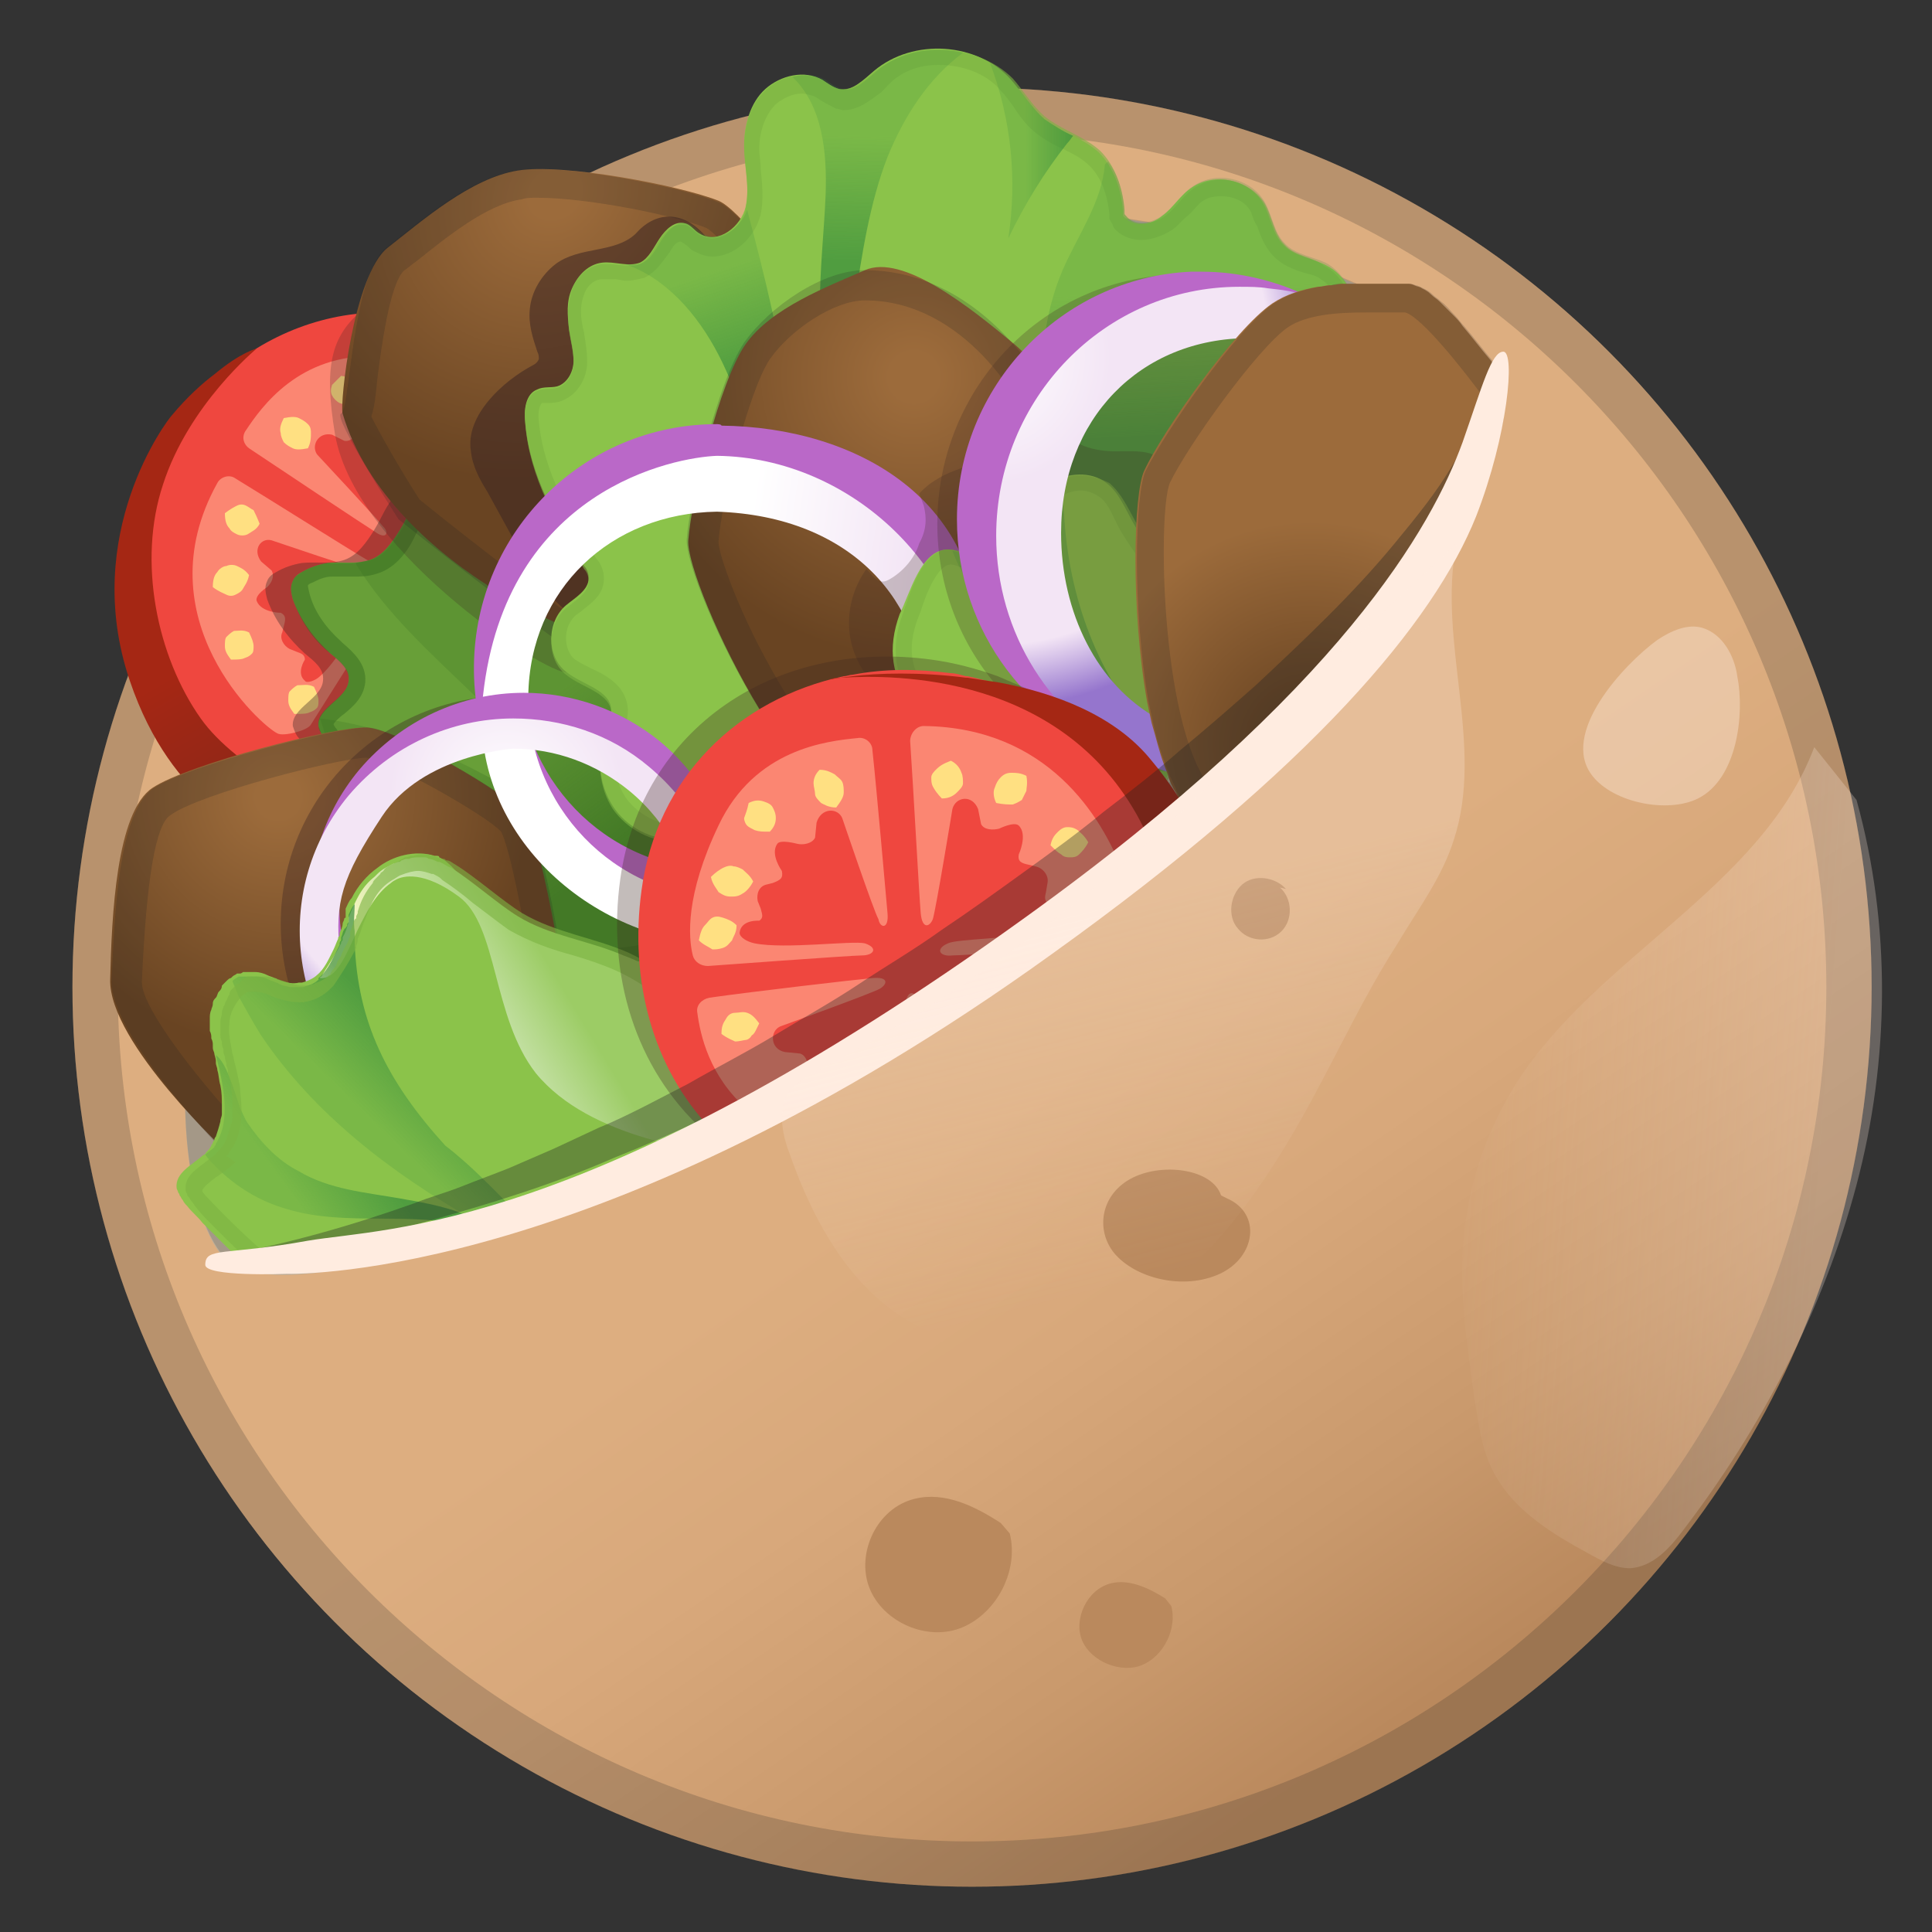 <svg enable-background="new 0 0 128 128" viewBox="0 0 128 128" xmlns="http://www.w3.org/2000/svg"><rect x="0" y="0" width="128" height="128" fill="#333333" stroke="none"/><linearGradient id="k" x1="39.001" x2="96.03" y1="742.19" y2="825.74" gradientTransform="translate(0 -714)" gradientUnits="userSpaceOnUse"><stop stop-color="#DDAE80" offset=".521"/><stop stop-color="#D8A87B" offset=".671"/><stop stop-color="#C9996C" offset=".863"/><stop stop-color="#BA895D" offset="1"/></linearGradient><circle cx="64.4" cy="65.4" r="59.6" fill="url(#k)"/><g opacity=".2"><path d="M64.4,8.8c31.2,0,56.6,25.4,56.6,56.6S95.6,122,64.4,122S7.8,96.6,7.8,65.4S33.2,8.8,64.4,8.8 M64.4,5.8C31.5,5.8,4.8,32.5,4.8,65.4S31.5,125,64.4,125S124,98.3,124,65.4S97.3,5.8,64.4,5.8z" fill="#212121"/></g><path d="m85 25.5c0.4 1.5-0.5 3.3-1.9 3.9s-3.4-0.2-4-1.6 0.3-3.4 1.9-3.8c1.2-0.3 2.5 0.3 3.6 1" fill="#E1C08F"/><path d="m66.9 101.6c0.6 2.4-0.8 5.2-3.1 6.2s-5.3-0.3-6.2-2.6 0.5-5.3 3-5.9c2-0.5 4 0.5 5.7 1.6" fill="#BA895D"/><path d="m77.6 106.4c0.4 1.5-0.5 3.3-1.9 3.9s-3.4-0.2-4-1.6 0.3-3.4 1.9-3.8c1.2-0.3 2.5 0.3 3.6 1" fill="#BA895D"/><path d="m84.8 58.8c0.8 0.7 0.9 2.1 0.1 2.9s-2.2 0.7-2.9-0.2c-0.7-0.8-0.5-2.2 0.3-2.9s2.2-0.5 2.9 0.3" fill="#BA895D"/><path d="m81.3 79.4c2.3 1 1.9 3.9-0.5 5s-5.6 0.3-7-1.4c-1.2-1.5-0.9-3.8 1.1-4.9s5.4-0.7 6 1.1" fill="#BA895D"/><path d="m105.5 51.4c-2.2-2.8 2.1-7.4 4.3-9 0.9-0.6 2-1.1 3-0.8 1.3 0.4 2.1 1.8 2.3 3.2 0.5 2.5 0 6.8-2.6 8.1-2 1-5.6 0.3-7-1.5z" enable-background="new" fill="#FFECE0" opacity=".38"/><path d="m99.1 24.8c-3.2-4.8-35-21.3-62.5-0.9-23.4 17.3-28 51.5-21.9 59.3 3.5 4.5 27.4-3.2 51.5-19.4s36.1-34.3 32.9-39z" fill="#BDAE98"/><g opacity=".2"><path d="m66.7 16.7c16.3 0 28.8 7.6 30.1 9.6 0.4 0.9-0.7 5.3-6.5 12.5-6.1 7.7-15.2 15.7-25.6 22.7-19.6 13.1-38.3 20.2-45.9 20.2-1.3 0-1.8-0.2-1.9-0.3-1.4-2-2.4-7.4-1.4-15.1 1.7-12.5 8.6-29.7 22.7-40.1 8.4-6.3 18-9.5 28.5-9.5m0-2.8c-9.5 0-20.1 2.5-30.1 9.9-23.4 17.3-28 51.5-21.9 59.3 0.7 0.9 2.1 1.3 4.1 1.3 8.5 0 27.9-7.6 47.5-20.7 24.1-16.2 36.1-34.3 32.9-39-2.1-3-15.8-10.8-32.5-10.8z" fill="#424242"/></g><path d="m30.4 21.6c-8-2.9-17.2 1.4-20.6 10.3s0.9 18.8 9.4 22c8.6 3.2 18.5-1.4 21.6-10.4 3.5-10.2-1.8-18.7-10.4-21.9z" fill="#EF473F"/><linearGradient id="h" x1="67.524" x2="76.116" y1="723.08" y2="733.45" gradientTransform="matrix(-.351 .936 .936 .351 -636.8 -275.44)" gradientUnits="userSpaceOnUse"><stop stop-color="#A52714" offset=".025"/><stop stop-color="#852719" offset="1"/></linearGradient><path d="m22.1 53.9c-0.5-0.2-6.4-2.9-8.8-6.3-2.9-4.1-4.2-10.4-2.5-15.5 1.7-5.3 6.2-9 6.2-9s-1 0.2-2.8 1.7c-0.8 0.6-1.8 1.5-2.8 2.7-0.3 0.3-6.1 7.9-2.8 17.6 2.8 8.3 8.4 10.1 8.4 10.1l5.1-1.3z" fill="url(#h)"/><path d="m24.8 35.2c-0.8-0.5-6.2-4.1-8.3-5.5-0.4-0.3-0.5-0.8-0.2-1.2 1-1.5 3.5-5.1 8.7-4.9 4.7 0.3 6.8 1.6 7.7 2.4 0.3 0.3 0.4 0.7 0.2 1.1 0 0-4.7 7.3-5 7.9s-0.9 0.7-0.7-0.2c0.2-0.7 2.6-4.1 3.2-5.8 0.1-0.4 0.1-1-0.1-1.1-0.7-0.3-1.2 0.6-1.2 0.6-0.3 0.1-0.4 0-0.7-0.2l-0.5-0.3c-0.3-0.3-0.8-0.3-1.2 0l-0.3 0.3c-0.3 0.3-0.6 0.5-0.9 0.2 0 0-0.5-1.2-1.3-1-0.4 0-0.5 1-0.5 1-0.1 0.4-0.5 0.8-0.9 0.7l-0.8-0.4c-0.9-0.2-1.4 0.7-1 1.3 0 0 4.1 4.4 4.4 4.8 0.4 0.4 0.2 0.9-0.6 0.3z" fill="#FB8672"/><path d="m28.7 36.7c0.6-0.8 4.2-6 5.7-8.1 0.3-0.4 0.8-0.5 1.2-0.2 1.5 1.1 5.1 3.7 4.6 8.8-0.4 4.7-1.8 6.8-2.6 7.6-0.3 0.3-0.8 0.3-1.1 0.1 0 0-7.2-4.9-7.8-5.2s-0.6-0.9 0.2-0.7c0.7 0.2 4.1 2.8 5.7 3.3 0.4 0.2 1 0.1 1.1-0.1 0.3-0.7-0.6-1.2-0.6-1.2-0.1-0.3 0-0.4 0.3-0.7l0.3-0.3c0.3-0.3 0.3-0.8 0-1.2l-0.3-0.3c-0.3-0.3-0.4-0.6-0.2-0.9 0 0 1.2-0.5 1.1-1.3 0-0.4-1-0.5-1-0.5-0.4-0.1-0.8-0.5-0.7-0.9l0.4-0.8c0.2-0.9-0.6-1.4-1.2-1 0 0-4.5 4-4.9 4.2s-0.8 0.2-0.2-0.6z" fill="#FB8672"/><path d="m24.5 37.2c-0.9-0.5-6.6-4.1-8.9-5.5-0.4-0.3-1-0.1-1.2 0.3-5 9 2.9 16.1 4 16.6 0.4 0.2 2-0.2 2.2-0.6 0 0 4.6-7.3 5-7.9s0.2-1.1-0.5-0.6c-0.6 0.5-2.6 4.2-3.9 5.3-0.3 0.3-0.9 0.5-1 0.3-0.6-0.5 0-1.4 0-1.4 0-0.3-0.2-0.4-0.5-0.5l-0.5-0.2c-0.4-0.2-0.7-0.7-0.5-1.1l0.1-0.4c0.1-0.4 0.2-0.7-0.2-0.9 0 0-1.3 0-1.6-0.8-0.1-0.4 0.7-0.9 0.7-0.9 0.3-0.3 0.5-0.7 0.3-1.1l-0.7-0.6c-0.6-0.8 0-1.6 0.7-1.4 0 0 5.9 2 6.4 2.1 0.7 0.2 1-0.1 0.1-0.7z" fill="#FB8672"/><g fill="#FFE082"><path d="m18.8 27.7c0.5-0.1 0.8-0.1 1 0s0.4 0.2 0.6 0.4 0.2 0.4 0.2 0.6c0 0.3 0 0.6-0.2 1-0.5 0.1-0.8 0.1-1 0s-0.4-0.2-0.6-0.4c-0.1-0.2-0.2-0.4-0.2-0.6-0.1-0.3 0-0.6 0.2-1z"/><path d="m27.7 25c0.4 0.3 0.5 0.6 0.5 0.9 0.1 0.3 0 0.5-0.1 0.8s-0.3 0.4-0.5 0.6c-0.3 0.1-0.6 0.2-1 0.2-0.2-0.4-0.3-0.7-0.4-1 0-0.2 0-0.5 0.1-0.6 0.1-0.2 0.2-0.3 0.4-0.5s0.5-0.3 1-0.4z"/><path d="m22.6 24.9c0.5 0.1 0.7 0.1 0.9 0.2s0.3 0.2 0.4 0.3 0.1 0.3 0 0.5c0 0.2-0.1 0.5-0.4 0.9-0.5 0.1-0.7 0-1-0.1-0.2-0.1-0.4-0.3-0.5-0.5s-0.1-0.4 0-0.7l0.6-0.6z"/><path d="m14.9 34c0.4-0.3 0.6-0.4 0.8-0.5s0.4-0.1 0.6 0 0.3 0.2 0.5 0.3c0.1 0.2 0.2 0.4 0.4 0.9-0.2 0.4-0.5 0.5-0.8 0.7-0.2 0.1-0.5 0.1-0.7 0s-0.4-0.2-0.5-0.4c-0.2-0.2-0.3-0.5-0.3-1z"/><path d="m36.5 29.8c0.1 0.5 0.1 0.8 0 1 0 0.2-0.1 0.4-0.2 0.6-0.1 0.1-0.3 0.2-0.5 0.3s-0.5 0.1-1 0.1c-0.2-0.4-0.3-0.7-0.3-1s0.1-0.5 0.3-0.7 0.4-0.3 0.7-0.4 0.6-0.1 1 0.1z"/><path d="m39.6 34.4c-0.1 0.5-0.2 0.7-0.3 0.9-0.2 0.2-0.3 0.3-0.5 0.4s-0.4 0.1-0.7 0c-0.2-0.1-0.5-0.2-0.8-0.6 0.1-0.5 0.2-0.7 0.4-0.9s0.3-0.3 0.5-0.4 0.4 0 0.6 0 0.4 0.3 0.8 0.6z"/><path d="m31.4 26.1c0.1 0.4 0.1 0.7 0 1-0.1 0.2-0.2 0.4-0.4 0.6s-0.4 0.2-0.6 0.2c-0.3 0-0.6 0-1-0.2-0.1-0.5-0.1-0.8 0-1s0.2-0.4 0.3-0.5 0.4-0.2 0.6-0.2c0.3-0.1 0.6-0.1 1.1 0.1z"/><path d="m40.3 39.4c-0.1 0.5-0.2 0.7-0.3 0.9-0.2 0.2-0.3 0.3-0.5 0.4s-0.4 0.1-0.7 0c-0.2-0.1-0.5-0.2-0.8-0.6 0.1-0.5 0.2-0.7 0.4-0.9s0.3-0.3 0.5-0.4 0.4 0 0.6 0c0.2 0.1 0.4 0.3 0.8 0.6z"/><path d="m16.5 41.9c0.2 0.4 0.3 0.7 0.3 0.9s0 0.4-0.1 0.5-0.2 0.2-0.5 0.3c-0.2 0.1-0.5 0.1-0.9 0.1-0.3-0.4-0.4-0.6-0.4-0.9 0-0.2 0-0.5 0.1-0.6s0.3-0.3 0.5-0.4c0.3 0 0.6-0.1 1 0.1z"/><path d="m20.8 45.5c0.2 0.4 0.3 0.7 0.3 0.9s0 0.4-0.1 0.5-0.2 0.2-0.5 0.3c-0.2 0.1-0.5 0.1-1 0.1-0.3-0.4-0.4-0.6-0.4-0.9 0-0.2 0-0.5 0.1-0.6s0.3-0.3 0.5-0.4c0.4 0 0.7-0.1 1.1 0.1z"/></g><path d="m16.5 38.1c-0.1 0.5-0.3 0.7-0.4 0.9s-0.3 0.3-0.5 0.4-0.4 0.1-0.6 0-0.5-0.2-0.9-0.5c0-0.5 0.1-0.8 0.3-1 0.1-0.2 0.4-0.4 0.6-0.4 0.2-0.1 0.5-0.1 0.7 0s0.5 0.2 0.8 0.6z" fill="#FFE082"/><path d="m21.5 51.4c-0.6-0.8-1.1-1.7-1.7-2.5-0.2-0.2-0.3-0.5-0.4-0.8-0.1-1.2 1.9-1.8 2-3 0.1-0.8-0.6-1.3-1.2-1.8-1.1-1-2-2.2-2.5-3.6-0.1-0.4-0.2-0.8 0-1.2 0.1-0.3 0.4-0.5 0.6-0.6 0.5-0.3 1.1-0.5 1.7-0.6 0.9-0.1 1.9 0.1 2.8-0.2s1.5-1.2 2-2 0.8-1.7 1.5-2.4c0.4-0.3 0.8-0.6 1.3-0.7 0.3 0 0.6 0 0.9 0.1 2.1 0.6 3.5 2.3 5.1 3.7 1.7 1.5 3.8 2.6 5.7 3.8s3.7 2.7 4.7 4.7c1 1.9 1.1 4.1 1.2 6.3 0 2.7 0 5.5-0.3 8.2-0.1 1.1-0.2 2.2-0.9 3.1-0.9 1.2-2.5 1.7-4 1.9-3.1 0.4-6.3 0-9.2-1.1s-5.4-2.8-7.7-4.8" enable-background="new" fill="#3E2723" opacity=".38"/><path d="m23.2 51.4c-0.6-0.8-1.1-1.7-1.7-2.5-0.2-0.2-0.3-0.5-0.4-0.8-0.1-1.2 1.9-1.8 2-3 0.1-0.8-0.6-1.3-1.2-1.8-1.1-1-2-2.2-2.5-3.6-0.1-0.4-0.2-0.8 0-1.2 0.1-0.3 0.4-0.5 0.6-0.6 0.5-0.3 1.1-0.5 1.7-0.6 0.9-0.1 1.9 0.1 2.8-0.2s1.5-1.2 2-2 0.8-1.7 1.5-2.4c0.4-0.3 0.8-0.6 1.3-0.7 0.3 0 0.6 0 0.9 0.1 2.1 0.6 3.5 2.3 5.1 3.7 1.7 1.5 3.8 2.6 5.7 3.8s3.7 2.7 4.7 4.7c1 1.9 1.1 4.1 1.2 6.3 0 2.7 0 5.5-0.3 8.2-0.1 1.1-0.2 2.2-0.9 3.1-0.9 1.2-2.5 1.7-4 1.9-3.1 0.4-6.3 0-9.2-1.1s-5.4-2.8-7.7-4.8" fill="#689F38"/><g opacity=".46"><path d="m29.5 33c0.1 0 0.3 0 0.5 0.1 1.4 0.4 2.4 1.4 3.6 2.4 0.4 0.3 0.8 0.7 1.2 1 1.2 1.1 2.7 1.9 4 2.8 0.6 0.4 1.2 0.7 1.8 1.1 1.5 1 3.4 2.4 4.4 4.3 0.9 1.8 1 3.9 1.1 5.8 0 2.7 0 5.4-0.3 8.1-0.1 1-0.2 1.9-0.7 2.6-0.6 0.8-1.7 1.3-3.3 1.5-0.7 0.1-1.5 0.2-2.2 0.2-2.1 0-4.4-0.4-6.5-1.2-2.4-0.9-4.8-2.4-7.1-4.4l-1.6-6.2v-0.2l-0.4-0.1-1.7-2.5c-0.1-0.1-0.2-0.3-0.2-0.3 0-0.1 0.4-0.5 0.7-0.7 0.6-0.5 1.3-1.1 1.4-2.1 0.1-1.2-0.8-2-1.5-2.6l-0.1-0.1c-1-0.9-1.8-2-2.1-3.2-0.1-0.4-0.1-0.5-0.1-0.5s0-0.1 0.3-0.2c0.4-0.2 0.8-0.4 1.3-0.4h0.5 0.4 0.5c0.5 0 1 0 1.6-0.2 1-0.3 1.9-1.2 2.5-2.5l0.3-0.6c0.3-0.6 0.6-1.2 1-1.6 0.2-0.1 0.4-0.3 0.7-0.3m0-1h-0.2c-0.5 0-1 0.3-1.3 0.7-0.7 0.7-1 1.6-1.5 2.4s-1.1 1.7-2 2c-0.4 0.1-0.8 0.2-1.3 0.2h-0.9-0.6c-0.6 0.1-1.2 0.3-1.7 0.6-0.3 0.2-0.5 0.3-0.6 0.6-0.2 0.4-0.1 0.8 0 1.2 0.5 1.4 1.3 2.7 2.5 3.6 0.6 0.5 1.3 1.1 1.2 1.8-0.1 1.2-2.2 1.8-2 3 0 0.3 0.2 0.5 0.4 0.8 0.6 0.8 1.1 1.7 1.7 2.5l1.6 6.5c2.2 2 4.8 3.7 7.7 4.8 2.1 0.8 4.5 1.3 6.8 1.3 0.8 0 1.6 0 2.4-0.2 1.5-0.2 3.1-0.7 4-1.9 0.7-0.9 0.8-2 0.9-3.1 0.2-2.7 0.3-5.5 0.3-8.2 0-2.2-0.2-4.3-1.2-6.3s-2.8-3.5-4.7-4.7-4-2.4-5.7-3.8c-1.6-1.3-3-3-5.1-3.7-0.2 0-0.4-0.1-0.7-0.1z" fill="#33691E"/></g><linearGradient id="g" x1="-11.154" x2="-.716" y1="780.56" y2="795.85" gradientTransform="matrix(.999 -.055 .055 .999 -3.31 -737.81)" gradientUnits="userSpaceOnUse"><stop stop-color="#33691E" stop-opacity=".2" offset=".415"/><stop stop-color="#33691E" stop-opacity=".7" offset="1"/></linearGradient><path d="m45.8 44.4c-1-2-2.8-3.5-4.7-4.7s-4-2.4-5.7-3.8c-1.6-1.3-3-3-5.1-3.7-0.3-0.1-0.6-0.2-0.9-0.2-0.5 0-1 0.3-1.3 0.7-0.7 0.7-1 1.6-1.5 2.4s-1.1 1.7-2 2c-0.3 0.1-0.6 0.1-1 0.2v0.1c4 6.5 11.6 10.4 14.5 17.4-5.3-3.2-10.8-6.5-16.9-7.2 0.2 0.6 0.4 1.2 0.5 1.7 0.5 0.7 1 1.4 1.4 2.1l1.6 6.5c2.2 2 4.8 3.7 7.7 4.8s6.1 1.6 9.2 1.1c1.5-0.2 3.1-0.7 4-1.9 0.7-0.9 0.8-2 0.9-3.1 0.2-2.7 0.3-5.5 0.3-8.2 0.1-2.1 0-4.3-1-6.2z" fill="url(#g)"/><path d="m54.3 36c5.7-3.8-5.2-19.1-7.7-20.1s-10.3-2.5-13.3-2-6.7 4.6-9 6.4-2.9 3.7-2.1 8.5c1.4 8 14.9 16.5 15.5 15.7s3.2-10.7 3.2-10.7l13.4 2.2z" enable-background="new" fill="#3E2723" opacity=".24"/><radialGradient id="f" cx="-329.35" cy="919.98" r="20.573" fx="-329.49" fy="919.48" gradientTransform="matrix(-.855 .671 .574 .73 -772.74 -437.34)" gradientUnits="userSpaceOnUse"><stop stop-color="#9C6B3B" offset=".079"/><stop stop-color="#694422" offset=".909"/></radialGradient><path d="m55.3 33.4c5.7-3.8-5.2-19.1-7.7-20.1s-10.3-2.5-13.3-2c-3.1 0.5-6.3 3.3-8.6 5.1s-3.2 10.4-3 11c3.1 10.5 18.3 16.1 18.9 15.2s0.3-11.4 0.3-11.4l13.4 2.2z" fill="url(#f)"/><g opacity=".2"><path d="m35.6 13.1c3.4 0 9.2 1.2 11.2 2 1.7 1 8 9.6 8.2 14.7 0 0.9-0.2 1.4-0.3 1.7l-12.6-2.1-2.2-0.4v2.2c0 3.9-0.2 8.2-0.3 10.8-2.7-1.8-7.6-5.5-11.8-8.9-1.3-2-2.7-4.5-3.2-5.5 0.2-0.6 0.3-1.4 0.4-2.5 0.2-1.6 0.8-6.4 1.8-7.2 0.3-0.2 0.5-0.4 0.8-0.6 2-1.6 4.7-3.8 7-4.1 0.2-0.1 0.6-0.1 1-0.1m0-1.9c-0.5 0-1 0-1.4 0.1-3.1 0.5-6.3 3.3-8.6 5.1s-2.4 10.8-3 11 3.8 7 3.8 7 13.1 10.5 14.6 10.5h0.1c0.6-0.9 0.7-13.6 0.7-13.6l13.5 2.2c5.7-3.8-5.2-19.1-7.7-20.1-2.2-0.9-8.4-2.2-12-2.2z" fill="#212121"/></g><path d="m36.8 17.5c-0.9 0.7-1.6 1.8-1.7 3-0.1 1 0.2 1.9 0.5 2.8 0.1 0.2 0.1 0.3 0.1 0.5-0.1 0.2-0.2 0.3-0.4 0.4-1.9 1-4.5 3.3-4.1 5.7 0.1 1 0.6 1.9 1.1 2.7l1.7 3.1c1.2 2.1 2.4 4.3 4.6 5.5 0.3 0.2 0.7 0.3 1.1 0.3 1 0 1.6-1.1 2-2 2.1-4.9 3.5-10 4.5-15.2 0.4-1.9 0.8-3.8 1.3-5.7 0.3-1.2 0.1-1.9-0.8-3-1.5-1.7-3.3-1.6-4.6-0.1-1.4 1.3-3.7 0.8-5.3 2z" enable-background="new" fill="#3E2723" opacity=".56"/><radialGradient id="e" cx="18.438" cy="766.79" r="18.317" gradientTransform="translate(0 -714)" gradientUnits="userSpaceOnUse"><stop stop-color="#9C6B3B" offset=".079"/><stop stop-color="#694422" offset=".909"/></radialGradient><path d="m15.2 76.5s-8-7.4-7.9-11.6 0.4-11.1 2.8-12.7 12.2-4.1 14.2-4 9.3 4.4 10.4 5.7 2.7 11.3 2.7 11.3-22.1 11.3-22.2 11.3z" fill="url(#e)"/><g opacity=".2"><path d="m24.3 50.2c1.5 0.2 7.9 3.8 8.9 4.9 0.5 0.9 1.4 5.2 2 9.1l-17.9 11.8c-4-4.1-7.9-9.2-7.9-10.9v-0.1c0.3-6.7 0.9-10.4 1.9-11 1.9-1.4 11.2-3.8 13-3.8m0-2c-2.1 0-11.8 2.5-14.1 4-2.4 1.6-2.6 8.5-2.8 12.7s9.6 13.6 9.6 13.6l20.5-13.3s-1.5-10-2.7-11.3-8.5-5.6-10.4-5.7h-0.1z" fill="#212121"/></g><circle cx="33.7" cy="61.2" r="14.1" enable-background="new" fill="none" opacity=".38" stroke="#3E2723" stroke-miterlimit="10" stroke-width="2"/><path d="m90 20.8c-0.3-1.3-0.9-2.6-2.1-3.2-0.9-0.5-2.2-0.6-2.9-1.4-0.7-0.7-0.8-1.8-1.3-2.7-0.9-1.6-3.2-2.1-4.7-1.1-0.8 0.5-1.3 1.4-2 1.9-0.7 0.6-1.9 0.8-2.5 0.1-0.1-0.1-0.1-0.1-0.1-0.2v-0.2c-0.1-1.4-0.6-2.9-1.6-3.9-1.1-1-2.6-1.4-3.7-2.3-0.8-0.7-1.4-1.7-2.1-2.5-2.2-2.5-6.5-2.8-9.1-0.6-0.7 0.6-1.5 1.4-2.3 1.2-0.4-0.1-0.8-0.4-1.1-0.6-1.2-0.7-2.8-0.3-3.8 0.6s-1.4 2.4-1.4 3.7c0 1.4 0.4 2.7 0.1 4.1-0.3 1.3-1.8 2.5-3 1.8-0.4-0.2-0.6-0.6-1-0.7-0.7-0.2-1.3 0.4-1.7 1s-0.7 1.3-1.3 1.6c-0.8 0.3-1.7-0.1-2.5 0-0.9 0.1-1.6 0.8-2 1.7s-0.3 1.8-0.2 2.7c0.1 0.7 0.3 1.4 0.3 2.1s-0.4 1.5-1.1 1.7c-0.4 0.1-0.9 0-1.3 0.2-0.8 0.3-0.9 1.4-0.8 2.2 0.3 3.6 2.1 6.5 3.9 9.5 0.2 0.2 0.3 0.5 0.3 0.8 0 0.8-0.9 1.3-1.5 1.8-1.3 1.1-1.3 3.4 0 4.4 1.1 0.9 3 1.2 3 2.6 0 0.5-0.2 1-0.4 1.5-0.6 1.6-0.4 3.4 0.5 4.8s2.6 2.3 4.3 2.2c2.8 0 5.1-2.3 6.9-4.5 0.7-0.9 1.3-1.8 2.2-2.5 2.5-2 7.3-3 10.4-2.5 1.4 0.2 3.1 0.4 3.9-0.7 0.3-0.4 0.4-0.9 0.6-1.4 1-3.2 2.4-6.3 4.2-9.2 1.7 1.2 3.8 2 5.9 2 3.8 0.1 7.4-2.1 9.4-5.2 2.2-3.1 2.6-7.2 1.6-10.8z" fill="#8BC34A"/><g opacity=".62"><path d="m62.2 4.3c1.6 0 3.2 0.6 4.1 1.7 0.3 0.3 0.5 0.6 0.8 1 0.4 0.6 0.8 1.2 1.4 1.7s1.3 0.9 2 1.2c0.6 0.3 1.2 0.6 1.7 1.1 0.9 0.9 1.2 2.2 1.3 3.2v0.3l0.1 0.2c0.1 0.1 0.1 0.2 0.2 0.4 0.4 0.5 1.1 0.8 1.8 0.8s1.5-0.3 2.1-0.7c0.4-0.3 0.7-0.7 1.1-1 0.3-0.3 0.6-0.7 0.9-0.9s0.7-0.3 1.2-0.3c0.9 0 1.7 0.4 2 1.1 0.1 0.3 0.2 0.6 0.4 0.9 0.2 0.6 0.5 1.4 1.1 2s1.4 0.9 2.1 1.1c0.4 0.1 0.8 0.2 1 0.4 0.7 0.4 1.2 1.3 1.6 2.6 0.9 3.5 0.4 7.3-1.4 10.1-1.8 2.9-5.1 4.8-8.4 4.8h-0.2c-1.8 0-3.7-0.7-5.3-1.8l-0.8-0.8-0.6 0.9c-1.9 3-3.3 6.1-4.3 9.5v0.1c-0.1 0.4-0.2 0.8-0.4 1s-0.5 0.5-1.4 0.5c-0.5 0-1.1-0.1-1.6-0.2-0.6-0.2-1.2-0.2-1.9-0.2-3.3 0-7.1 1.2-9.3 2.9-0.9 0.7-1.5 1.6-2.2 2.4l-0.2 0.3c-2.1 2.8-4.1 4.1-6.1 4.1-1.3 0-2.7-0.7-3.5-1.8s-0.9-2.6-0.4-3.9c0-0.1 0.1-0.2 0.1-0.3 0.2-0.5 0.4-1 0.4-1.7-0.1-1.5-1.3-2.2-2.4-2.7-0.4-0.2-0.8-0.4-1.1-0.6-0.4-0.3-0.6-0.9-0.6-1.4 0-0.6 0.2-1.1 0.6-1.5 0.1-0.1 0.3-0.2 0.4-0.3 0.6-0.5 1.6-1.1 1.5-2.3 0-0.5-0.3-1-0.5-1.2-1.7-2.8-3.5-5.7-3.8-9.1-0.1-0.7 0.1-1.1 0.2-1.2h0.4s0.5 0 0.8-0.1c1.2-0.4 1.8-1.6 1.8-2.6 0-0.7-0.1-1.3-0.2-1.9 0-0.2-0.1-0.3-0.1-0.5-0.2-0.9-0.1-1.6 0.1-2.1 0.2-0.6 0.7-1 1.2-1h0.2 0.6c0.3 0 0.5 0.1 0.8 0.1 0.4 0 0.8-0.1 1.2-0.2 0.8-0.4 1.2-1.1 1.6-1.6 0.1-0.1 0.1-0.2 0.2-0.3 0.2-0.4 0.5-0.5 0.6-0.5 0 0 0.2 0.1 0.3 0.2 0.2 0.1 0.3 0.3 0.5 0.4 0.4 0.2 0.8 0.4 1.3 0.4 1.4 0 2.8-1.2 3.2-2.8 0.2-1 0.1-2 0-3 0-0.5-0.1-0.9-0.1-1.3 0-1.2 0.4-2.3 1.1-3 0.5-0.4 1.1-0.7 1.7-0.7 0.3 0 0.6 0.1 0.9 0.2 0.1 0.1 0.2 0.1 0.3 0.2 0.3 0.2 0.7 0.4 1.1 0.6 0.2 0 0.3 0.1 0.5 0.1 1 0 1.8-0.7 2.5-1.2l0.2-0.2c1-1.2 2.3-1.6 3.6-1.6m0-1c-1.5 0-3 0.5-4.2 1.4-0.6 0.5-1.3 1.2-2.1 1.2h-0.3c-0.4-0.1-0.8-0.4-1.1-0.6-0.4-0.2-0.9-0.3-1.4-0.3-0.9 0-1.8 0.4-2.4 1-1 0.9-1.4 2.4-1.4 3.7 0 1.4 0.4 2.7 0.1 4.1-0.2 1.1-1.3 2-2.2 2-0.3 0-0.5-0.1-0.8-0.2-0.4-0.2-0.6-0.6-1-0.7h-0.3c-0.6 0-1.1 0.5-1.4 1-0.4 0.6-0.7 1.3-1.3 1.6-0.2 0.1-0.5 0.1-0.7 0.1-0.5 0-1-0.1-1.5-0.1h-0.3c-0.9 0.1-1.7 0.8-2 1.7s-0.3 1.8-0.2 2.7c0.1 0.7 0.3 1.4 0.3 2.1s-0.4 1.5-1.1 1.7c-0.4 0.1-0.9 0-1.3 0.2-0.8 0.3-0.9 1.4-0.8 2.2 0.3 3.6 2.1 6.6 3.9 9.6 0.2 0.2 0.3 0.5 0.3 0.8 0 0.8-0.9 1.3-1.5 1.8-1.3 1.1-1.3 3.4 0 4.4 1.1 0.9 3 1.2 3 2.6 0 0.5-0.2 1-0.4 1.5-0.6 1.6-0.4 3.4 0.5 4.8 1 1.4 2.6 2.2 4.3 2.2 2.8 0 5.1-2.3 6.9-4.5 0.7-0.9 1.3-1.8 2.2-2.5 2.1-1.7 5.7-2.7 8.6-2.7 0.6 0 1.2 0 1.7 0.1 0.6 0.1 1.2 0.2 1.7 0.2 0.9 0 1.7-0.2 2.2-0.9 0.3-0.4 0.4-0.9 0.6-1.4 1-3.2 2.4-6.3 4.2-9.2 1.7 1.2 3.8 2 5.9 2h0.2c3.7 0 7.2-2.1 9.2-5.2 2-3.2 2.5-7.2 1.5-10.9-0.3-1.3-0.9-2.6-2.1-3.2-0.7-0.6-1.9-0.6-2.6-1.4-0.7-0.7-0.8-1.8-1.3-2.7-0.6-1-1.8-1.6-2.9-1.6-0.6 0-1.2 0.2-1.7 0.5-0.8 0.5-1.3 1.4-2 1.9-0.4 0.3-0.9 0.5-1.5 0.5-0.4 0-0.8-0.1-1.1-0.5-0.1-0.1-0.1-0.1-0.1-0.2v-0.2c-0.1-1.4-0.6-2.9-1.6-3.9-1.1-1-2.6-1.4-3.7-2.3-0.8-0.7-1.4-1.7-2.1-2.5-1.2-1.2-3-1.9-4.9-1.9z" fill="#7CB342"/></g><linearGradient id="d" x1="44.801" x2="48.445" y1="727.72" y2="738.82" gradientTransform="translate(0 -714)" gradientUnits="userSpaceOnUse"><stop stop-color="#388E3C" stop-opacity=".2" offset=".407"/><stop stop-color="#388E3C" stop-opacity=".7" offset="1"/></linearGradient><path d="m47.6 23.5c1.4 2.7 2.2 5.8 3.3 8.6 1.1 2.9 2.6 5.7 5.1 7.6-1.1-1.8-2.1-3.7-2.6-5.8-0.6-2.1-0.8-4.2-1-6.4-0.6-4.6-1.7-9.1-2.9-13.6-0.4 1.2-1.8 2.2-2.9 1.6-0.4-0.2-0.6-0.6-1-0.7-0.7-0.2-1.3 0.4-1.7 1s-0.7 1.3-1.3 1.6c-0.4 0.2-0.8 0.1-1.2 0.1 2.7 0.9 4.8 3.3 6.2 6z" fill="url(#d)"/><linearGradient id="c" x1="65.67" x2="71.11" y1="724" y2="724" gradientTransform="translate(0 -714)" gradientUnits="userSpaceOnUse"><stop stop-color="#388E3C" stop-opacity=".2" offset=".407"/><stop stop-color="#388E3C" stop-opacity=".7" offset="1"/></linearGradient><path d="m70.7 9.5c0.2-0.2 0.3-0.4 0.4-0.5-0.7-0.3-1.3-0.7-1.9-1.1-0.8-0.7-1.4-1.7-2.1-2.5-0.4-0.5-0.9-0.9-1.5-1.2 1.4 3.7 1.8 7.7 1.2 11.6 1.1-2.3 2.4-4.4 3.9-6.3z" fill="url(#c)"/><linearGradient id="b" x1="58.173" x2="57.842" y1="717.33" y2="731.25" gradientTransform="translate(0 -714)" gradientUnits="userSpaceOnUse"><stop stop-color="#388E3C" stop-opacity=".2" offset=".407"/><stop stop-color="#388E3C" stop-opacity=".7" offset="1"/></linearGradient><path d="m58.1 4.7c-0.7 0.6-1.5 1.4-2.3 1.2-0.4-0.1-0.8-0.4-1.1-0.6-0.7-0.4-1.4-0.4-2.2-0.2 2 1.9 2.3 5 2.2 7.8-0.2 4.9-1.2 10.2 1.2 14.5-0.1-2.4 0.3-4.8 0.7-7.2 0.5-3.3 1-6.7 2.2-9.8 1.1-2.7 2.7-5.2 5-6.9-2-0.5-4.2-0.1-5.7 1.2z" fill="url(#b)"/><linearGradient id="a" x1="79.171" x2="80.011" y1="726.58" y2="742.63" gradientTransform="translate(0 -714)" gradientUnits="userSpaceOnUse"><stop stop-color="#388E3C" stop-opacity=".2" offset=".407"/><stop stop-color="#388E3C" stop-opacity=".7" offset="1"/></linearGradient><path d="m88 17.5c-0.9-0.5-2.2-0.6-2.9-1.4-0.7-0.7-0.8-1.8-1.3-2.7-0.9-1.6-3.2-2.1-4.7-1.1-0.8 0.5-1.3 1.4-2 1.9-0.7 0.6-1.9 0.8-2.5 0.1-0.1-0.1-0.1-0.1-0.1-0.2v-0.2c-0.1-1.1-0.4-2.3-1.1-3.2l-0.2 0.2c-0.2 2.5-1.8 4.7-2.8 7-2 4.7-1.7 10.3 0.8 14.7 0.5 0.9 1.1 1.7 1.8 2.5 0.1-0.1 0.1-0.2 0.2-0.3 1.7 1.2 3.8 2 5.9 2 3.8 0.1 7.4-2.1 9.4-5.2 2-3.2 2.5-7.2 1.5-10.9-0.3-1.2-0.9-2.5-2-3.2z" fill="url(#a)"/><linearGradient id="u" x1="55.865" x2="52.006" y1="62.896" y2="56.489" gradientTransform="matrix(1 0 0 -1 0 127.89)" gradientUnits="userSpaceOnUse"><stop stop-color="#827717" offset="0"/><stop stop-color="#9E9D24" offset=".863"/></linearGradient><path d="m68.2 62.5c-0.6 0.4-1.3 0.9-2 1.3-0.5 0.3-1 0.7-1.4 1-1.6 1.1-3.2 2.1-4.8 3l-0.2 0.2c-0.1 0.1-0.3 0.2-0.4 0.2-3.5 2.1-7 4-10.3 5.7-0.5 0.2-0.9 0.5-1.3 0.7-0.4-1.8-0.6-3.6-0.6-5.4 0-7.2 3.5-18.2 10.2-18.7 6.7-0.6 10 5.4 10.8 12z" fill="url(#u)"/><path d="m64.8 64.8c-1.6 1.1-3.2 2.1-4.8 3l-0.2 0.2c-0.1 0.1-0.3 0.2-0.4 0.2-3.5 2.1-7 4-10.3 5.7-0.4-1.7-0.5-3.4-0.5-5 0-6 2.7-15.2 7.8-15.6 5.6-0.6 8.1 5.5 8.4 11.5z" fill="#C0CA33"/><path d="m50.4 69.3c0.3-0.3 0.6-0.5 0.9-0.6s0.6-0.1 0.8 0 0.5 0.2 0.7 0.5c0.2 0.2 0.3 0.5 0.4 1-0.4 0.3-0.7 0.4-1 0.4-0.3 0.1-0.5 0-0.7 0-0.2-0.1-0.4-0.2-0.6-0.4s-0.3-0.5-0.5-0.9z" fill="#E6EE9C"/><path d="m51.3 65.2c0.4-0.3 0.7-0.4 0.9-0.4s0.4 0 0.6 0.1 0.3 0.2 0.4 0.4 0.2 0.5 0.2 1c-0.3 0.3-0.6 0.4-0.8 0.4s-0.5 0-0.6-0.1c-0.2-0.1-0.3-0.2-0.4-0.5-0.3-0.1-0.4-0.4-0.3-0.9z" fill="#E6EE9C"/><path d="m52.3 61.9c0.4-0.2 0.7-0.2 0.9-0.2s0.4 0.1 0.5 0.2 0.2 0.3 0.3 0.5c0 0.2 0.1 0.5 0 1-0.4 0.2-0.7 0.3-0.9 0.3s-0.5-0.1-0.6-0.2c-0.2-0.1-0.3-0.3-0.3-0.5 0-0.4 0-0.6 0.1-1.1z" fill="#E6EE9C"/><path d="m53.4 59.1c0.4-0.3 0.7-0.3 1-0.3s0.5 0.1 0.7 0.3 0.2 0.3 0.2 0.5c0 0.1-0.1 0.2-0.1 0.3s0 0.3 0.1 0.5c0 0.2-0.2 0.4-0.4 0.5h-0.6c-0.3-0.1-0.6-0.2-0.6-0.3-0.1-0.1-0.1-0.2-0.2-0.4-0.1-0.4-0.1-0.6-0.1-1.1z" fill="#E6EE9C"/><path d="m55.6 56.4c0.4-0.2 0.8-0.2 1.1-0.1s0.5 0.3 0.6 0.4 0.2 0.3 0.1 0.5c0 0.2-0.1 0.4-0.1 0.9-0.4 0.3-0.8 0.3-1.1 0.2s-0.5-0.3-0.6-0.5-0.2-0.4-0.2-0.6c0-0.1 0.1-0.3 0.2-0.8z" fill="#E6EE9C"/><path d="m57.9 60.6c0-0.5 0.2-0.8 0.3-1 0.2-0.2 0.4-0.4 0.6-0.5s0.5-0.1 0.8 0 0.6 0.2 0.9 0.6c-0.1 0.5-0.3 0.7-0.4 0.9-0.2 0.2-0.3 0.3-0.5 0.4s-0.4 0.1-0.7 0c-0.4 0-0.6-0.1-1-0.4z" fill="#E6EE9C"/><path d="m57.9 63.7c0.2-0.5 0.3-0.7 0.5-0.9s0.4-0.4 0.6-0.5c0.3-0.1 0.6-0.1 0.9 0s0.7 0.3 0.9 0.8c-0.3 0.4-0.5 0.6-0.6 0.8-0.2 0.2-0.3 0.3-0.5 0.4s-0.5 0.1-0.8 0.1c-0.3-0.2-0.7-0.3-1-0.7z" fill="#E6EE9C"/><path d="m60.5 67.2c-0.2 0.3-0.3 0.4-0.5 0.6l-0.2 0.2c-0.1 0.1-0.3 0.2-0.4 0.2h-0.1c-0.2 0-0.4 0-0.6-0.2-0.2-0.1-0.4-0.3-0.7-0.7 0.1-0.5 0.3-0.7 0.5-0.9s0.5-0.3 0.7-0.3 0.5 0 0.7 0.2c0.2 0.3 0.4 0.5 0.6 0.9z" fill="#E6EE9C"/><radialGradient id="t" cx="-245.82" cy="860.84" r="20.47" gradientTransform="matrix(.923 -.386 .386 .923 -44.846 -864.47)" gradientUnits="userSpaceOnUse"><stop stop-color="#9C6B3B" offset=".063"/><stop stop-color="#9C6B3B" offset=".079"/><stop stop-color="#694422" offset=".909"/></radialGradient><path d="m59.5 54c-5.6 3-14.1-15.4-13.9-18.2s2.1-10.6 3.8-13 5.4-3.8 7.9-4.9 6.9 2.4 9.9 4.9 3.3 6.7 3.1 7.7c-0.8 3.6-1.8 11-1.8 11l-9 12.5z" fill="url(#t)"/><g opacity=".2"><path d="m57.3 19.9c6.6 0 10.5 6.8 11.3 9-0.4 1-0.8 3.5-0.3 11.9l-10 11.5h-0.1c-0.9 0-3.3-1.5-6.6-7.1-2.6-4.4-4-8.5-4-9.3 0.2-2.7 2-10 3.4-12.1 1.4-2 4.3-3.9 6.3-3.9zm0-2c-2.8 0-6.3 2.4-8 4.8-1.7 2.5-3.6 10.3-3.8 13-0.2 2.6 7.1 18.5 12.6 18.5 0.5 0 0.9-0.1 1.3-0.3l10.9-12.4s-0.7-11.9 0.2-12c1.1 0-3.7-11.6-13.2-11.6z" fill="#212121"/></g><path d="m47.5 28.1v3h0.2c4.8 0.1 9 1.6 11.5 4.3 1.9 2 2.8 4.7 2.7 8-0.3 7.3-7.3 14.2-14.4 14.2h-0.2c-7.2-0.1-13-6.1-12.9-13.4 0.1-7.2 6-13 13.1-13v-3.1zm0 0c-8.8 0-16 7.1-16.1 16-0.1 9 7 16.3 15.9 16.5h0.2c8.8 0 17-8.2 17.4-17 0.5-10.5-8.2-15.3-17.1-15.4 0-0.1-0.3-0.1-0.3-0.1z" fill="#BA68C8"/><linearGradient id="s" x1="47.993" x2="69.16" y1="760.39" y2="763.39" gradientTransform="translate(0 -714)" gradientUnits="userSpaceOnUse"><stop stop-color="#fff" offset="0"/><stop stop-color="#F3E5F5" offset=".518"/><stop stop-color="#F3E5F5" offset=".716"/><stop stop-color="#9575CD" offset=".873"/></linearGradient><path d="m47.5 30.2s2.8-0.1 0 0-14 2.2-15.5 15.9c-1 8.9 7 16.3 15.9 16.5h0.3c8.8 0 16-7.1 16.1-16 0-8.8-7.9-16.3-16.8-16.4zm0.6 29.3h-0.2c-7.2-0.1-13-6.1-12.9-13.4 0.1-7.1 5.5-12.1 12.5-12.2 9 0.3 13.8 6.1 13.7 12.6-0.1 7.2-6 13-13.1 13z" fill="url(#s)"/><path d="m61.2 33.5c-0.1-0.3-0.2-0.5-0.3-0.8 1-1.1 2.4-1.6 3.8-2 1.1-0.3 2.2-0.6 3.2-1.1 0.3-0.1 2.1-1.8 2.3-1.3 0.8 1.2 2.3 1.6 3.7 1.6 0.9 0 1.9-0.1 2.7 0.3s1.2 1.2 1.5 2c0.8 1.8 1.2 3.8 1.2 5.8s0.1 3.9-0.5 5.8c-0.6 1.8-1.5 3.5-2.4 5.2-0.4 0.7-0.8 1.4-1.1 2.1-0.3 0.5-0.6 1.1-1.2 1.4-0.5 0.2-1.2 0.1-1.7-0.2s-0.9-0.7-1.4-1.1c-0.7-0.7-1.6-1.1-2.5-1.5-2.3-0.9-4.8-0.9-7.1-1.9-1.1-0.5-2-1.3-3-2-1-0.8-1.7-2-2-3.2-0.4-1.7 0-3.5 1-4.9 0.5 0.5 0.8 1.1 1.5 0.7 0.9-0.5 1.7-1.4 2-2.4 0.5-0.9 0.5-1.7 0.3-2.5z" enable-background="new" fill="#3E2723" opacity=".24"/><path d="m62.8 36.4c1.1 0 2.1 1.2 3.2 0.8 0.8-0.3 1.1-1.2 1.3-2.1 0.4-1.2 1.2-2.4 2.3-3.1s2.7-0.8 3.7 0c0.8 0.6 1.2 1.6 1.7 2.5 1.3 2.4 3.6 4.2 4.4 6.8 0.6 1.8 0.4 3.8-0.1 5.7s-1.5 3.5-2.4 5.2c-0.4 0.7-0.8 1.4-1.1 2.1-0.3 0.5-0.6 1.1-1.2 1.4-0.5 0.2-1.2 0.1-1.7-0.2s-0.9-0.7-1.4-1.1c-3.3-3-7.8-4.5-10.9-7.7-1.6-1.7-1.8-3.8-1-6 0.7-1.4 1.4-4.3 3.2-4.3z" fill="#8BC34A"/><g opacity=".62"><path d="m71.6 32.5c0.3 0 0.8 0.1 1.2 0.4 0.5 0.3 0.8 1 1.1 1.6l0.3 0.6c0.6 1 1.3 2 2 2.8 1 1.2 1.9 2.4 2.4 3.8 0.6 1.8 0.3 3.8-0.1 5-0.5 1.7-1.4 3.4-2.3 5l-1.2 2.2c-0.2 0.3-0.4 0.8-0.7 0.9h-0.2c-0.2 0-0.4-0.1-0.6-0.2-0.3-0.2-0.6-0.5-0.9-0.8l-0.2-0.2c-1.6-1.4-3.4-2.5-5.2-3.6-2.1-1.2-4.1-2.4-5.6-4.1-1.3-1.4-1.5-3-0.8-4.9 0.1-0.2 0.1-0.3 0.2-0.5 0.3-1 1.1-3.1 2-3.1 0.3 0 0.6 0.2 1 0.3 0.5 0.2 1.1 0.5 1.8 0.5 0.3 0 0.5 0 0.8-0.1 1.2-0.4 1.6-1.6 1.9-2.5l0.1-0.2c0.4-1.2 1.1-2.1 1.9-2.6 0.1-0.1 0.6-0.3 1.1-0.3zm0-1c-0.7 0-1.3 0.2-1.9 0.5-1.1 0.7-1.9 1.9-2.3 3.1-0.3 0.8-0.5 1.8-1.3 2.1-0.2 0-0.3 0.1-0.4 0.1-0.9 0-1.8-0.9-2.8-0.9-1.8 0-2.6 2.9-3.1 4.3-0.8 2.2-0.6 4.2 1 6 3 3.3 7.6 4.7 10.9 7.7 0.4 0.4 0.8 0.8 1.4 1.1 0.3 0.2 0.7 0.3 1.1 0.3 0.2 0 0.4 0 0.6-0.1 0.6-0.2 0.9-0.8 1.2-1.4 0.4-0.7 0.8-1.4 1.1-2.1 0.9-1.7 1.8-3.4 2.4-5.2s0.7-3.8 0.1-5.7c-0.9-2.6-3.1-4.4-4.4-6.8-0.5-0.9-0.9-1.8-1.7-2.5-0.6-0.3-1.3-0.5-1.9-0.5z" fill="#7CB342"/></g><linearGradient id="r" x1="63.02" x2="76.38" y1="754.4" y2="754.4" gradientTransform="translate(0 -714)" gradientUnits="userSpaceOnUse"><stop stop-color="#388E3C" stop-opacity=".2" offset=".407"/><stop stop-color="#388E3C" stop-opacity=".7" offset="1"/></linearGradient><path d="m70.5 34.1c-0.1-0.8-0.1-1.6-0.5-2.2-0.1 0-0.2 0.1-0.3 0.2-1.1 0.7-1.9 1.9-2.3 3.1-0.3 0.8-0.5 1.8-1.3 2.1-1 0.3-2-0.7-3-0.8 0.8 2.1 2.2 4 3.7 5.8 2.6 3.1 5.7 6.1 9.7 6.6-3.8-4-5.7-9.4-6-14.8z" fill="url(#r)"/><path d="m94.4 34.5c0 0.5 0 1-0.1 1.6-0.9 1.4-1.9 2.9-3 4.5-1 1.4-2.2 2.9-3.5 4.5-1.1 1.2-2.2 2.5-3.5 3.8-0.5 0.5-0.9 1-1.4 1.5-1.3 0.4-2.6 0.6-4 0.7h-0.7c-0.7 0-1.3 0-1.9-0.1-8-1-14.2-7.9-14.2-16.3 0-9.1 7.2-16.5 16.2-16.5h0.7c1.8 0.1 3.5 0.4 5.1 1.1 4.2 1.6 7.5 5 9.2 9.2 0.7 1.7 1.1 3.8 1.1 6z" enable-background="new" fill="#3E2723" opacity=".24"/><path d="m86.6 19.6c-2.1-1-4.5-1.6-7-1.6h-0.7c-8.6 0.4-15.5 7.6-15.5 16.4 0 7.5 4.9 13.8 11.7 15.8 1.2 0.4 2.5 0.6 3.8 0.6h0.7c1 0 2-0.1 2.9-0.3 0.2-0.1 0.3-0.3 0.4-0.4 0.5-0.5 1-1 1.4-1.5 1.2-1.3 2.4-2.6 3.5-3.8-2.3 1.9-5.1 3-8.2 3-1 0-2-0.1-3-0.3-5.8-1.4-10.2-6.7-10.2-13.1 0-7.4 5.9-13.4 13.2-13.4 3 0 5.8 1 8.1 2.8 3.1 2.5 5.1 6.3 5.1 10.6 0 2.2-0.5 4.2-1.4 6 1.1-1.6 2.1-3 3-4.5 0.4-0.6 0.7-1.2 1-1.7 0.1-0.2 0.3-0.5 0.4-0.7-0.3-6-4-11.3-9.2-13.9z" fill="#BA68C8"/><radialGradient id="q" cx="84.219" cy="753.11" r="27.303" gradientTransform="matrix(.961 0 0 .978 -15.631 -712.88)" gradientUnits="userSpaceOnUse"><stop stop-color="#fff" offset="0"/><stop stop-color="#F3E5F5" offset=".317"/><stop stop-color="#F3E5F5" offset=".716"/><stop stop-color="#9575CD" offset=".873"/></radialGradient><path d="m86.6 19.6c-0.8-0.3-1.7-0.4-2.6-0.5-0.6-0.1-1.2-0.1-1.9-0.1-8.9 0-16.1 7.4-16.1 16.5 0 6.5 3.7 12.2 9.2 14.8 0.4 0.2 0.8 0.4 1.2 0.5 1.5 0.6 3.2 1 4.9 1.1 0.4-0.4 0.9-0.8 1.3-1.2 0.2-0.1 0.3-0.3 0.4-0.4 0.5-0.5 1-1 1.4-1.5-0.7 0.1-1.5 0.2-2.2 0.2-2.1 0-3.9-0.5-5.5-1.4-4-2.2-6.4-7-6.4-12.3 0-7.5 5.2-12.9 12.5-12.9l1.5 0.4c1.2 0.2 2.3 0.6 3.4 1.1 2.2 1 4.2 2.4 5.6 4.4 1.2 1.6 2 3.7 2.1 6.1 0.1-0.2 0.3-0.5 0.4-0.7 0.7-1.2 1.2-2.4 1.7-3.5-1.7-5.1-5.8-9.1-10.9-10.6z" fill="url(#q)"/><path d="m34.7 47.9c2.8 0 5.5 1 7.7 2.8 5.2 4.3 5.9 11.9 1.6 17.1-2.3 2.8-5.7 4.4-9.4 4.4-2.8 0-5.5-1-7.7-2.8-5.2-4.3-5.9-11.9-1.6-17.1 2.4-2.8 5.8-4.4 9.4-4.4m0-2c-4.1 0-8.1 1.8-10.9 5.1-5 6-4.1 14.9 1.9 19.9 2.6 2.2 5.8 3.2 9 3.2 4.1 0 8.1-1.8 10.9-5.1 5-6 4.1-14.9-1.9-19.9-2.6-2.1-5.8-3.2-9-3.2z" fill="#BA68C8"/><radialGradient id="p" cx="33.568" cy="766.72" r="23.319" gradientTransform="translate(0 -714)" gradientUnits="userSpaceOnUse"><stop stop-color="#fff" offset="0"/><stop stop-color="#F3E5F5" offset=".334"/><stop stop-color="#F3E5F5" offset=".716"/><stop stop-color="#9575CD" offset=".873"/></radialGradient><path d="m34 49.6c2.8 0 5.5 1 7.7 2.8 5.2 4.3 5.9 11.9 1.6 17.1-2.3 2.8-5.7 4.4-9.4 4.4-2.8 0-5.5-1-7.7-2.8-2.5-2.1-3.4-4.9-3.7-8.1s0.1-4.8 2.8-8.9 8.7-4.5 8.7-4.5zm0-2c-4.1 0-8.1 1.8-10.9 5.1-5 6-4.1 14.9 1.9 19.9 2.6 2.2 5.8 3.2 9 3.2 4.1 0 8.1-1.8 10.9-5.1 5-6 4.1-14.9-1.9-19.9-2.6-2.2-5.8-3.2-9-3.2z" fill="url(#p)"/><radialGradient id="o" cx="86.809" cy="78.586" r="16.066" gradientTransform="matrix(1 0 0 -1 0 127.89)" gradientUnits="userSpaceOnUse"><stop stop-color="#694422" offset=".091"/><stop stop-color="#9C6B3B" offset=".921"/></radialGradient><path d="m98.7 26.8c-1.5 5.3-6.7 15.1-18.2 25.8-0.5 0.5-1 0.9-1.5 1.4l-0.3-0.3c-0.3-0.3-0.6-0.7-0.8-1.2-0.2-0.3-0.4-0.7-0.5-1.1-0.1-0.3-0.2-0.5-0.3-0.8-0.3-0.8-0.5-1.7-0.8-2.7-0.1-0.5-0.2-0.9-0.3-1.4-1.1-6.2-0.9-13.8-0.2-15.3 1.2-2.6 6-9.4 8.5-11.1 0.9-0.6 1.9-0.9 3-1.1 0.3 0 0.5-0.1 0.8-0.1s0.6-0.1 0.8-0.1h1.7 1.4 1.2c0.2 0 0.3 0 0.5 0.1s0.4 0.1 0.5 0.2c0.2 0.1 0.4 0.2 0.6 0.4s0.4 0.3 0.6 0.5l0.9 0.9c0.2 0.2 0.4 0.4 0.6 0.7 0.6 0.7 1.2 1.5 1.8 2.2 0.1 0.1 0.2 0.3 0.3 0.4 0.2 0.2 0.3 0.4 0.4 0.6-0.1-0.2-0.3-0.4-0.4-0.5v0.5c0 0.6-0.1 1.2-0.3 2z" fill="url(#o)"/><g opacity=".2"><path d="m98.8 23.8c-0.6-0.7-1.2-1.5-1.8-2.2-0.2-0.2-0.4-0.5-0.6-0.7-0.3-0.3-0.6-0.7-0.9-0.9-0.2-0.2-0.4-0.3-0.6-0.5s-0.4-0.3-0.6-0.4-0.4-0.2-0.5-0.2c-0.2-0.1-0.4-0.1-0.5-0.1h-1.2-1.4s-1.1 0-1.7 0c-0.3 0-0.6 0-0.8 0.1-0.3 0-0.6 0.1-0.8 0.1-1.1 0.2-2.1 0.5-3 1.1-2.5 1.7-7.2 8.5-8.5 11.1-0.7 1.5-0.9 9.1 0.2 15.3 0.1 0.5 0.2 0.9 0.3 1.4 0.2 1 0.5 1.9 0.8 2.7 0.1 0.3 0.2 0.5 0.3 0.8 0.2 0.4 0.4 0.8 0.5 1.1 0.3 0.5 0.5 0.9 0.8 1.2l0.3 0.3c0.5-0.5 1-0.9 1.5-1.4-0.3-0.2-0.5-0.5-0.6-0.7-3.1-4.3-3.3-17.9-2.5-19.9 1.2-2.5 5.8-8.9 7.8-10.3 1.3-0.9 3.5-1 5.2-1h1.7 0.9c1.1 0.3 3.9 3.9 4.8 5.1 0.3 0.4 0.5 0.7 0.8 1 0.2-0.8 0.4-1.5 0.4-2.1v-0.5c-0.1-0.1-0.2-0.3-0.3-0.4z" fill="#212121"/></g><path d="m50.5 73.1c-0.1 0.1-0.3 0.1-0.4 0.2-1.8 0.9-3.5 1.8-5.2 2.6-3.8 1.8-7.4 3.2-10.7 4.4-0.8 0.3-1.6 0.6-2.4 0.8-0.2 0.1-0.4 0.1-0.6 0.2-5.5 1.7-10 2.6-13.1 2.6-0.7 0-1.2 0-1.8-0.1-0.6-0.5-1.2-1.1-1.8-1.7l-1.1-1.1c-0.3-0.4-0.7-0.7-1-1.1-0.1-0.1-0.2-0.2-0.3-0.4-0.1-0.1-0.1-0.2-0.2-0.3 0 0 0-0.1-0.1-0.2 0-0.1-0.1-0.2-0.1-0.3-0.1-1 1-1.5 1.8-2.2 0.1 0 0.1-0.1 0.2-0.2s0.2-0.2 0.3-0.4c0-0.1 0.1-0.1 0.1-0.2s0.1-0.1 0.1-0.2c0 0 0-0.1 0.1-0.2 0.1-0.3 0.2-0.6 0.3-1 0-0.2 0.1-0.3 0.1-0.5s0-0.3 0-0.5c0-0.5 0-0.9-0.1-1.4-0.1-0.3-0.1-0.7-0.2-1 0-0.2-0.1-0.3-0.1-0.5v-0.1c0-0.2-0.1-0.4-0.1-0.5s-0.1-0.2-0.1-0.4v-0.1c0-0.2 0-0.3-0.1-0.5 0-0.2 0-0.3-0.1-0.5v-0.8c0-0.2 0-0.4 0.1-0.6 0-0.1 0.1-0.2 0.1-0.4s0.1-0.3 0.2-0.4 0.1-0.3 0.2-0.4 0.2-0.2 0.2-0.4l0.3-0.3c0.1-0.1 0.2-0.2 0.3-0.2l0.1-0.1c0.1-0.1 0.2-0.1 0.3-0.2h0.1 0.1s0.1 0 0.2-0.1h0.2 0.2 0.4c0.3 0 0.6 0.1 0.8 0.2s0.3 0.1 0.5 0.2c0 0 0.1 0 0.2 0.1 0.1 0 0.2 0.1 0.3 0.1 0.3 0.1 0.7 0.2 1.1 0.1h0.2c0.4-0.1 0.8-0.3 1-0.5 0.5-0.4 0.8-1.1 1.1-1.7 0.1-0.2 0.2-0.5 0.3-0.7 0-0.1 0-0.1 0.1-0.2v-0.2c0.1-0.2 0.2-0.4 0.2-0.6 0-0.1 0.1-0.2 0.1-0.3 0 0 0-0.1 0.1-0.1v-0.1-0.1-0.1-0.1-0.1-0.1c0.1-0.2 0.2-0.5 0.4-0.7 0.4-0.8 1-1.5 1.7-2 1-0.8 2.5-1.2 3.8-0.8h0.1c0.1 0 0.2 0 0.2 0.1 0.2 0.1 0.4 0.2 0.6 0.4 0.6 0.5 1 1.2 1.5 1.8 2.7 3.3 7.6 3.4 11.3 5.5 3.7 2 5.8 5.4 8 8.6z" fill="#8BC34A"/><linearGradient id="n" x1="28.346" x2="37.447" y1="56.702" y2="62.192" gradientTransform="matrix(1 0 0 -1 0 127.89)" gradientUnits="userSpaceOnUse"><stop stop-color="#FFF9C4" offset=".019"/><stop stop-color="#C5E1A5" offset=".537"/><stop stop-color="#9CCC65" offset="1"/></linearGradient><path d="m51 72.9c-0.2 0.1-0.3 0.2-0.5 0.3-0.1 0.1-0.3 0.1-0.4 0.2-1.8 0.9-3.5 1.8-5.2 2.6l-2.1-0.6c-2.7-0.8-5.5-2.1-7.3-4.3-2.9-3.7-2.5-9.8-5.1-11.7-2.3-1.7-3.7-1.4-4.2-1.1-0.2 0.1-0.3 0.2-0.3 0.2-1 0.7-1.6 1.9-2.2 3.1-0.8 1.7-1.4 3.3-2.5 3.2 0 0 0-0.1 0.1-0.1 0.2-0.4 0.8-1.2 1.3-2.2 0-0.1 0-0.1 0.1-0.2v-0.2c0.2-0.3 0.3-0.7 0.4-1v-0.1-0.1-0.1c0.4-1 0.8-2 1.7-2.7l0.2-0.2c0.3-0.3 0.7-0.5 1.1-0.7 0.1 0 0.2-0.1 0.3-0.1s0.1 0 0.2-0.1c0.1 0 0.2-0.1 0.3-0.1h0.2c0.2-0.1 0.5-0.1 0.7-0.1h0.3c0.1 0 0.2 0 0.3 0.1 0.2 0 0.4 0.1 0.6 0.2h0.1c0.3 0.1 0.5 0.3 0.8 0.4 1.3 0.8 3.1 2.4 4.4 3.2 2.1 1.3 4.7 1.6 7 2.6 4.4 1.6 7.3 5.6 9.7 9.6z" fill="url(#n)"/><linearGradient id="m" x1="21.179" x2="27.816" y1="51.514" y2="58.343" gradientTransform="matrix(1 0 0 -1 0 127.89)" gradientUnits="userSpaceOnUse"><stop stop-color="#388E3C" stop-opacity=".2" offset=".407"/><stop stop-color="#388E3C" stop-opacity=".7" offset="1"/></linearGradient><path d="m34.2 80.3c-0.8 0.3-1.6 0.6-2.4 0.8-0.1 0-0.2-0.1-0.3-0.2-5.6-3.2-10.7-7.1-14.2-12.3-0.5-0.8-1-1.7-1.5-2.6-0.1-0.3-0.3-0.7-0.4-1l0.1-0.1c0.1-0.1 0.2-0.1 0.3-0.2h0.1 0.1 0.2 0.2 0.2 0.4c0.3 0 0.6 0.1 0.8 0.2s0.3 0.1 0.5 0.2c0 0 0.1 0 0.2 0.1 0.1 0 0.2 0.1 0.3 0.1s0.3 0.1 0.5 0.1 0.4 0 0.6 0h0.2s0.2-0.1 0.3-0.1c0.3-0.1 0.5-0.2 0.7-0.4v-0.1c0.5-0.4 0.8-1 1.1-1.6l0.3-0.6v-0.1s0-0.1 0.1-0.2v-0.2c0.1-0.2 0.1-0.4 0.2-0.5 0 0 0-0.1 0.1-0.1 0-0.1 0.1-0.1 0.1-0.2s0-0.1 0.1-0.2v-0.1-0.1-0.1-0.1-0.1c0.1-0.2 0.2-0.5 0.4-0.7 0 0.6-0.1 1.2 0 1.8v0.8c0.2 5.2 2.1 9.1 6 13.4 1.7 1.3 3.2 2.9 4.7 4.4z" fill="url(#m)"/><linearGradient id="l" x1="15.648" x2="23.412" y1="47.014" y2="52.652" gradientTransform="matrix(1 0 0 -1 0 127.89)" gradientUnits="userSpaceOnUse"><stop stop-color="#388E3C" stop-opacity=".2" offset=".407"/><stop stop-color="#388E3C" stop-opacity=".7" offset="1"/></linearGradient><path d="m31.8 81.1c-0.2 0.1-0.4 0.1-0.6 0.2-3.8-1.1-8.3 0-12.2-1.2-1.8-0.5-3.4-1.5-4.7-2.8-0.2-0.2-0.5-0.5-0.7-0.8 0.2-0.2 0.4-0.3 0.6-0.5 0-0.1 0.1-0.1 0.1-0.2s0.1-0.1 0.1-0.2c0.8-1.4 0.5-3.4-0.1-5.7 0.7 0.5 1.2 2.3 1.6 3.5 0.2 0.4 0.3 0.7 0.5 1 0.9 1.3 2 2.5 3.4 3.2 2 1.2 4.4 1.4 6.7 1.8 1.7 0.3 3.5 0.6 5 1.4 0.1 0.2 0.2 0.2 0.3 0.3z" fill="url(#l)"/><g opacity=".62"><path d="m49.6 70.6c-0.3-0.5-0.7-1-1-1.4-0.2-0.2-0.4-0.5-0.5-0.7-0.4-0.5-0.7-0.9-1.1-1.3l-1.8-1.8c-1.1-0.9-2.3-1.7-3.6-2.3-2.3-1-4.8-1.3-7-2.6-1.3-0.8-3.1-2.4-4.4-3.2-0.2-0.1-0.4-0.3-0.6-0.3-0.1 0-0.1-0.1-0.2-0.1h-0.1c-0.2-0.1-0.4-0.1-0.6-0.2-0.1 0-0.2 0-0.3-0.1h-0.3c-0.2 0-0.5 0-0.7 0.1h-0.2s-0.2 0.1-0.3 0.1-0.1 0-0.2 0.1c-0.1 0-0.2 0.1-0.2 0.1l-0.6 0.3c-0.2 0.1-0.4 0.2-0.5 0.4-0.1 0.1-0.2 0.1-0.2 0.2l-0.3 0.3c-0.1 0.1-0.2 0.2-0.2 0.3-0.5 0.6-0.8 1.2-1 1.9v0.1s-0.1 0.2-0.1 0.2v0.1s0 0.1-0.1 0.1c0 0.1-0.1 0.1-0.1 0.2v0.1c-0.1 0.2-0.1 0.4-0.2 0.5v0.1 0.2s0 0.1-0.1 0.2v0.1c-0.2 0.4-0.4 0.7-0.5 1 0 0.1-0.1 0.1-0.1 0.2-0.1 0.1-0.2 0.3-0.2 0.4-0.1 0.2-0.2 0.3-0.3 0.4 0 0.1-0.1 0.1-0.1 0.2 0 0 0 0.1-0.1 0.1-0.2 0.2-0.5 0.4-0.8 0.5-0.1 0-0.1 0-0.2 0.1-0.1 0-0.2 0-0.3 0.1h-0.1-0.5c-0.7-0.1-1.5-0.5-2.2-0.6h-0.4-0.3-0.2-0.1-0.1-0.1-0.1s-0.2 0.1-0.3 0.2c0 0-0.1 0-0.1 0.1-0.1 0.1-0.2 0.2-0.3 0.2l-0.3 0.3c-0.1 0.1-0.2 0.2-0.2 0.4-0.1 0.1-0.1 0.2-0.2 0.4-0.1 0.1-0.1 0.3-0.2 0.4 0 0.1-0.1 0.2-0.1 0.4s-0.1 0.4-0.1 0.6v0.8c0 0.2 0 0.3 0.1 0.5 0 0.2 0 0.3 0.1 0.5v0.1c0 0.1 0 0.2 0.1 0.4 0 0.2 0.1 0.4 0.1 0.5v0.1c0.1 0.2 0.1 0.3 0.1 0.5 0.1 0.3 0.2 0.7 0.2 1 0.1 0.4 0.1 0.9 0.1 1.4v0.5s0 0.4-0.1 0.5c-0.1 0.3-0.2 0.7-0.3 1-0.2 0.4-0.5 0.8-0.9 1.1-0.8 0.7-1.9 1.2-1.8 2.2 0 0.1 0 0.2 0.1 0.3 0 0.1 0 0.1 0.1 0.2s0.1 0.2 0.2 0.3 0.2 0.3 0.3 0.4c0.3 0.4 0.7 0.8 1 1.1l1.1 1.1c0.6 0.6 1.2 1.1 1.8 1.7 0.5 0.1 1.1 0.1 1.8 0.1-1.7-1.4-3.4-3-4.9-4.6-0.1-0.1-0.4-0.4-0.4-0.5 0-0.2 0.5-0.6 0.9-0.9 0.2-0.1 0.4-0.3 0.6-0.4l0.7-0.6-0.6-0.4c0.2-0.2 0.3-0.5 0.5-0.7 0.4-0.8 0.5-1.6 0.5-2.4 0-0.6-0.1-1.1-0.1-1.5-0.1-0.5-0.2-1-0.3-1.4-0.1-0.3-0.1-0.5-0.2-0.8-0.1-0.6-0.3-1.3-0.2-2 0-0.7 0.4-1.3 0.8-1.8 0.2-0.1 0.3-0.3 0.5-0.3h0.2 0.2c0.3 0 0.7 0.1 1.1 0.3 0.5 0.2 1.2 0.4 1.8 0.4h0.3c0.7-0.1 1.3-0.4 1.8-0.9l0.2-0.2c0.2-0.3 0.9-1.3 1.5-2.5v-0.1c0-0.1 0.1-0.2 0.1-0.4v-0.1c0.2-0.4 0.3-0.9 0.5-1.3 0.4-1.1 0.8-2 1.8-2.6 0.2-0.1 0.3-0.2 0.5-0.3 0.5-0.2 0.9-0.3 1.2-0.3s0.6 0.1 0.9 0.2h0.1c0.2 0.1 0.4 0.2 0.5 0.3l0.1 0.1c0.6 0.4 1.3 0.9 2 1.5 0.8 0.6 1.7 1.3 2.4 1.8 1.4 0.8 2.8 1.3 4.3 1.7 1 0.3 1.9 0.6 2.8 1 4 1.8 6.8 5.6 9 9.3 0.1-0.1 0.3-0.1 0.4-0.2 0.2-0.1 0.3-0.2 0.5-0.3-0.1-1-0.6-1.7-1.1-2.5z" fill="#7CB342"/></g><path d="m77 55.7c-0.2 0.2-0.4 0.3-0.6 0.5-0.6 0.5-1.3 1.1-2 1.6-1.1 0.9-2.3 1.8-3.6 2.7-0.5 0.4-1 0.8-1.6 1.1-0.6 0.4-1.2 0.8-1.8 1.3-0.4 0.3-0.8 0.5-1.2 0.8-1.8 1.2-3.6 2.4-5.4 3.5-0.3 0.2-0.5 0.3-0.8 0.5-2.2 1.4-4.4 2.6-6.6 3.8-0.6 0.3-1.2 0.6-1.7 0.9-0.6 0.3-1.1 0.6-1.7 0.9l-0.4 0.2c-0.8 0.4-1.7 0.8-2.5 1.2-0.2 0.1-0.3 0.1-0.5 0.2-4.5-4.1-6.4-10.3-5.5-16.7 1.4-9.9 10.2-15.9 20.6-14.5 1.5 0.2 3 0.6 4.4 1.1l2.1 0.9c4 2.4 7.2 5.9 8.8 10z" enable-background="new" fill="#3E2723" opacity=".31"/><path d="m77.8 55.1c-0.3 0.2-0.5 0.5-0.8 0.7-0.2 0.2-0.4 0.3-0.6 0.5-0.6 0.5-1.3 1.1-2 1.6-1.1 0.9-2.3 1.8-3.6 2.7-0.5 0.4-1 0.8-1.6 1.1-0.6 0.4-1.2 0.8-1.8 1.3-0.4 0.3-0.8 0.5-1.2 0.8-1.8 1.2-3.6 2.4-5.4 3.5-0.3 0.2-0.5 0.3-0.8 0.5-2.2 1.4-4.4 2.6-6.6 3.8-0.6 0.3-1.2 0.6-1.7 0.9-0.6 0.3-1.1 0.6-1.7 0.9l-0.4 0.2c-0.8 0.4-1.7 0.8-2.5 1.2-3.9-4.1-5.4-9.9-4.6-15.8 1-7.5 6.4-12.7 13.4-14.2 0.2 0 0.4-0.1 0.6-0.1 2.1-0.4 4.2-0.4 6.5-0.1 0.3 0 0.6 0.1 1 0.2h0.1c1.4 0.3 2.7 0.7 4 1.2 4.3 1.8 7.7 5.1 9.7 9.1z" fill="#EF473F"/><path d="m78.8 54.1c-0.4 0.3-0.7 0.6-1.1 1-0.3 0.2-0.5 0.5-0.8 0.7-0.2 0.2-0.4 0.3-0.6 0.5-0.1-0.5-0.3-1-0.5-1.4-5.1-10.4-16.8-10.2-20-10-0.6 0-0.9 0.1-0.8 0.1s0.6-0.1 1.5-0.2c1.6-0.2 4.4-0.3 7.5 0.1h0.1c0.6 0.1 1.3 0.2 2 0.3 3.8 0.7 7.8 2.2 10.2 5.2 1 1.2 1.9 2.5 2.5 3.7z" fill="#A52714"/><path d="m58.8 60.5c-0.1-1.1-0.7-8-1-10.8 0-0.5-0.5-0.9-1-0.8-2 0.2-6.8 0.7-9.2 5.8-2.2 4.6-2 7.4-1.7 8.6 0.1 0.4 0.5 0.7 1 0.7 0 0 9.5-0.7 10.2-0.7 0.8 0 1.1-0.5 0.2-0.8-0.8-0.2-5.3 0.4-7.3 0-0.5-0.1-1-0.4-1-0.7 0.1-0.9 1.3-0.8 1.3-0.8 0.3-0.2 0.2-0.4 0.1-0.8l-0.2-0.5c-0.1-0.5 0.1-1 0.6-1.1l0.4-0.1c0.5-0.2 0.7-0.3 0.6-0.8 0 0-0.8-1.1-0.3-1.8 0.2-0.3 1.3 0 1.3 0 0.4 0.1 1 0 1.2-0.4l0.1-1c0.3-1 1.4-1 1.7-0.3 0 0 2.1 6.2 2.4 6.7 0.1 0.6 0.7 0.7 0.6-0.4z" fill="#FB8672"/><path d="m50 73.4c0.6-0.3 1.1-0.6 1.7-0.9s1.2-0.6 1.7-0.9c0-0.3 0.1-0.7 0.1-0.7 0.1-0.4-0.1-1-0.5-1.1l-1-0.1c-1-0.2-1-1.4-0.3-1.7 0 0 6.1-2.2 6.6-2.5s0.6-0.8-0.5-0.7-8 0.9-10.8 1.3c-0.5 0.1-0.9 0.5-0.8 1 0.2 1.5 0.8 4.2 3.3 6.4l0.5-0.1z" fill="#FB8672"/><path d="m60.8 67.3c-0.3 0.2-0.5 0.3-0.8 0.5 0-0.7-0.1-1.2 0-1.4 0.2-1 0.8-0.6 0.8 0.1v0.8z" fill="#FB8672"/><path d="m62.8 62.5c0.6-0.3 4.3-0.3 6.4-0.8-0.6 0.4-1.2 0.8-1.8 1.3-2.1 0.2-4 0.3-4.3 0.3-0.8 0.1-1.2-0.4-0.3-0.8z" fill="#FB8672"/><path d="m74.4 57.8c-1.1 0.9-2.3 1.8-3.6 2.7-0.3-0.8-1.3-0.6-1.3-0.6-0.3-0.2-0.3-0.4-0.2-0.8l0.1-0.6c0.1-0.5-0.3-1-0.8-1.1l-0.4-0.1c-0.5-0.1-0.8-0.2-0.7-0.7 0 0 0.6-1.3 0-1.9-0.3-0.3-1.3 0.2-1.3 0.2-0.4 0.1-1 0.1-1.2-0.3l-0.2-1c-0.4-1-1.5-0.8-1.7 0 0 0-1.1 6.7-1.3 7.3-0.2 0.5-0.7 0.7-0.8-0.4s-0.5-8.5-0.7-11.4c0-0.5 0.4-1 0.9-1 8.2 0.1 11.8 6 13.2 9.7z" fill="#FB8672"/><g fill="#FFE082"><path d="m54.3 51c0.5 0 0.8 0.2 1 0.3 0.2 0.2 0.4 0.3 0.5 0.5s0.1 0.5 0.1 0.7c0 0.3-0.2 0.6-0.5 1-0.5 0-0.8-0.2-1-0.3-0.2-0.2-0.4-0.4-0.4-0.6s-0.1-0.5-0.1-0.7c0-0.3 0.1-0.6 0.4-0.9z"/><path d="m47.1 58.1c0.3-0.3 0.6-0.5 0.8-0.6s0.5-0.2 0.7-0.1c0.2 0 0.4 0.1 0.6 0.2 0.2 0.2 0.5 0.4 0.7 0.8-0.2 0.4-0.5 0.7-0.7 0.8-0.3 0.2-0.5 0.2-0.8 0.2s-0.5-0.1-0.8-0.3c-0.1-0.2-0.4-0.5-0.5-1z"/><path d="m49.6 53.2c0.4-0.2 0.7-0.2 1-0.1s0.5 0.2 0.6 0.4 0.2 0.4 0.2 0.7-0.1 0.6-0.4 0.9c-0.5 0-0.7 0-1-0.1-0.2-0.1-0.4-0.2-0.5-0.3s-0.2-0.3-0.2-0.5c0.1-0.3 0.2-0.5 0.3-1z"/><path d="m63 50.4c0.4 0.2 0.6 0.5 0.7 0.8 0.1 0.2 0.1 0.5 0.1 0.7s-0.2 0.4-0.4 0.6-0.5 0.4-1 0.4c-0.3-0.3-0.5-0.6-0.6-0.8s-0.1-0.4-0.1-0.6 0.2-0.4 0.3-0.5c0.3-0.3 0.5-0.4 1-0.6z"/><path d="m47.8 68.5c0-0.5 0.1-0.7 0.3-1 0.1-0.2 0.3-0.4 0.6-0.4s0.5-0.1 0.8 0 0.5 0.3 0.8 0.7c-0.2 0.4-0.3 0.7-0.5 0.8-0.1 0.2-0.3 0.3-0.4 0.3s-0.4 0.1-0.7 0.1c-0.2-0.1-0.5-0.2-0.9-0.5z"/><path d="m51.7 72.5c-0.6 0.3-1.1 0.6-1.7 0.9 0.1-0.2 0.2-0.4 0.3-0.5 0.2-0.2 0.4-0.3 0.6-0.3 0.2-0.1 0.5-0.1 0.8-0.1z"/><path d="m46.3 62.3c0.1-0.5 0.2-0.8 0.4-1s0.3-0.4 0.5-0.5 0.4-0.1 0.7 0 0.6 0.2 0.9 0.5c0 0.5-0.2 0.7-0.3 1-0.2 0.2-0.3 0.4-0.6 0.5s-0.5 0.1-0.7 0.1c-0.3-0.2-0.6-0.3-0.9-0.6z"/><path d="m69.6 56c0.1-0.5 0.3-0.7 0.5-0.9s0.4-0.3 0.6-0.3 0.4 0 0.7 0.2c0.2 0.2 0.4 0.3 0.7 0.8-0.2 0.4-0.4 0.6-0.6 0.8s-0.4 0.2-0.6 0.2-0.4 0-0.6-0.2c-0.2-0.1-0.4-0.3-0.7-0.6z"/></g><path d="m66 53.2c-0.2-0.4-0.2-0.8-0.1-1 0.1-0.3 0.2-0.5 0.4-0.7s0.4-0.3 0.7-0.3 0.6 0 1 0.2c0.1 0.5 0 0.8 0 1l-0.3 0.6s-0.3 0.2-0.6 0.3c-0.3 0-0.6 0-1.1-0.1z" fill="#FFE082"/><g opacity=".35"><path d="m14.7 83.2c4.4-0.8 8.6-2 12.8-3.5 1-0.4 2.1-0.7 3.1-1.1s2.1-0.8 3.1-1.2l3-1.3 3-1.4c1-0.4 2-0.9 3-1.4l2.9-1.5c1.9-1.1 3.9-2.1 5.7-3.2s3.8-2.2 5.6-3.4 3.7-2.3 5.5-3.6c1.8-1.2 3.6-2.5 5.4-3.8s3.6-2.6 5.3-4c1.7-1.3 3.5-2.7 5.1-4.1 1.7-1.4 3.3-2.8 5-4.3 3.2-3 6.4-6 9.2-9.4 1.4-1.7 2.8-3.4 3.9-5.3 0.3-0.5 0.6-0.9 0.9-1.4s0.6-1 0.8-1.5c0.5-1 0.9-2 1.2-3.1-0.3 2.2-1.2 4.3-2.1 6.3-1 2-2.2 3.9-3.5 5.8-2.6 3.7-5.6 7-8.7 10.2l-2.4 2.4c-0.8 0.8-1.7 1.5-2.5 2.2-1.7 1.5-3.4 2.9-5.1 4.3s-3.5 2.8-5.3 4.1c-1.8 1.4-3.6 2.6-5.4 3.9-7.4 5-15.2 9.5-23.5 12.8-4.1 1.8-8.4 3.1-12.7 4.3-4.4 1.2-8.8 2.1-13.3 2.2z" fill="#212121"/></g><path d="m18.9 84.4s-5.3 0.2-5.3-0.6c0-1.2 1.3-0.6 6.8-1.6 5.3-0.9 18.5-0.5 47.5-21.4 21-15.1 27-26 29-31.5 1.3-3.7 1.9-6 2.7-6s0.3 5.5-1.8 10.9c-2.8 7-10.8 16.6-28.1 29-29.7 21.4-49.5 21.2-50.8 21.2z" fill="#FFECE0"/><linearGradient id="j" x1="123.4" x2="95.719" y1="791.42" y2="789.29" gradientTransform="translate(0 -714)" gradientUnits="userSpaceOnUse"><stop stop-color="#FFECE0" offset=".094"/><stop stop-color="#FFECE0" stop-opacity="0" offset="1"/></linearGradient><path d="m120.2 49.5c-3.5 9.3-14.3 13.8-19.7 22.2-1.9 3-3.1 6.4-3.5 9.9-0.4 3.7 0.2 7.5 0.7 11.2 0.3 1.7 0.5 3.5 1.4 5 1.3 2.3 3.7 3.8 6.1 5.1 0.9 0.5 1.8 1 2.8 1 1.5-0.1 2.6-1.3 3.5-2.5 5.2-6.8 9.3-14.6 11.5-22.9s2.3-17.2 0-25.5" enable-background="new" fill="url(#j)" opacity=".26"/><linearGradient id="i" x1="74.539" x2="81.243" y1="770.87" y2="797.4" gradientTransform="translate(0 -714)" gradientUnits="userSpaceOnUse"><stop stop-color="#FFECE0" offset=".094"/><stop stop-color="#FFECE0" stop-opacity="0" offset="1"/></linearGradient><path d="m96.5 36c-1.3 6.5 1.9 13.4-0.2 19.7-0.8 2.5-2.4 4.6-3.7 6.8-2.7 4.2-4.7 8.9-7.3 13.2s-5.7 8.4-10 11-9.9 3.4-14.4 1.2c-4.4-2.2-7-6.9-8.6-11.5-0.5-1.3-0.8-3 0-4.1 0.4-0.5 1-0.9 1.6-1.2 12.1-6.4 23-14.9 32-25.2" enable-background="new" fill="url(#i)" opacity=".26"/></svg>
